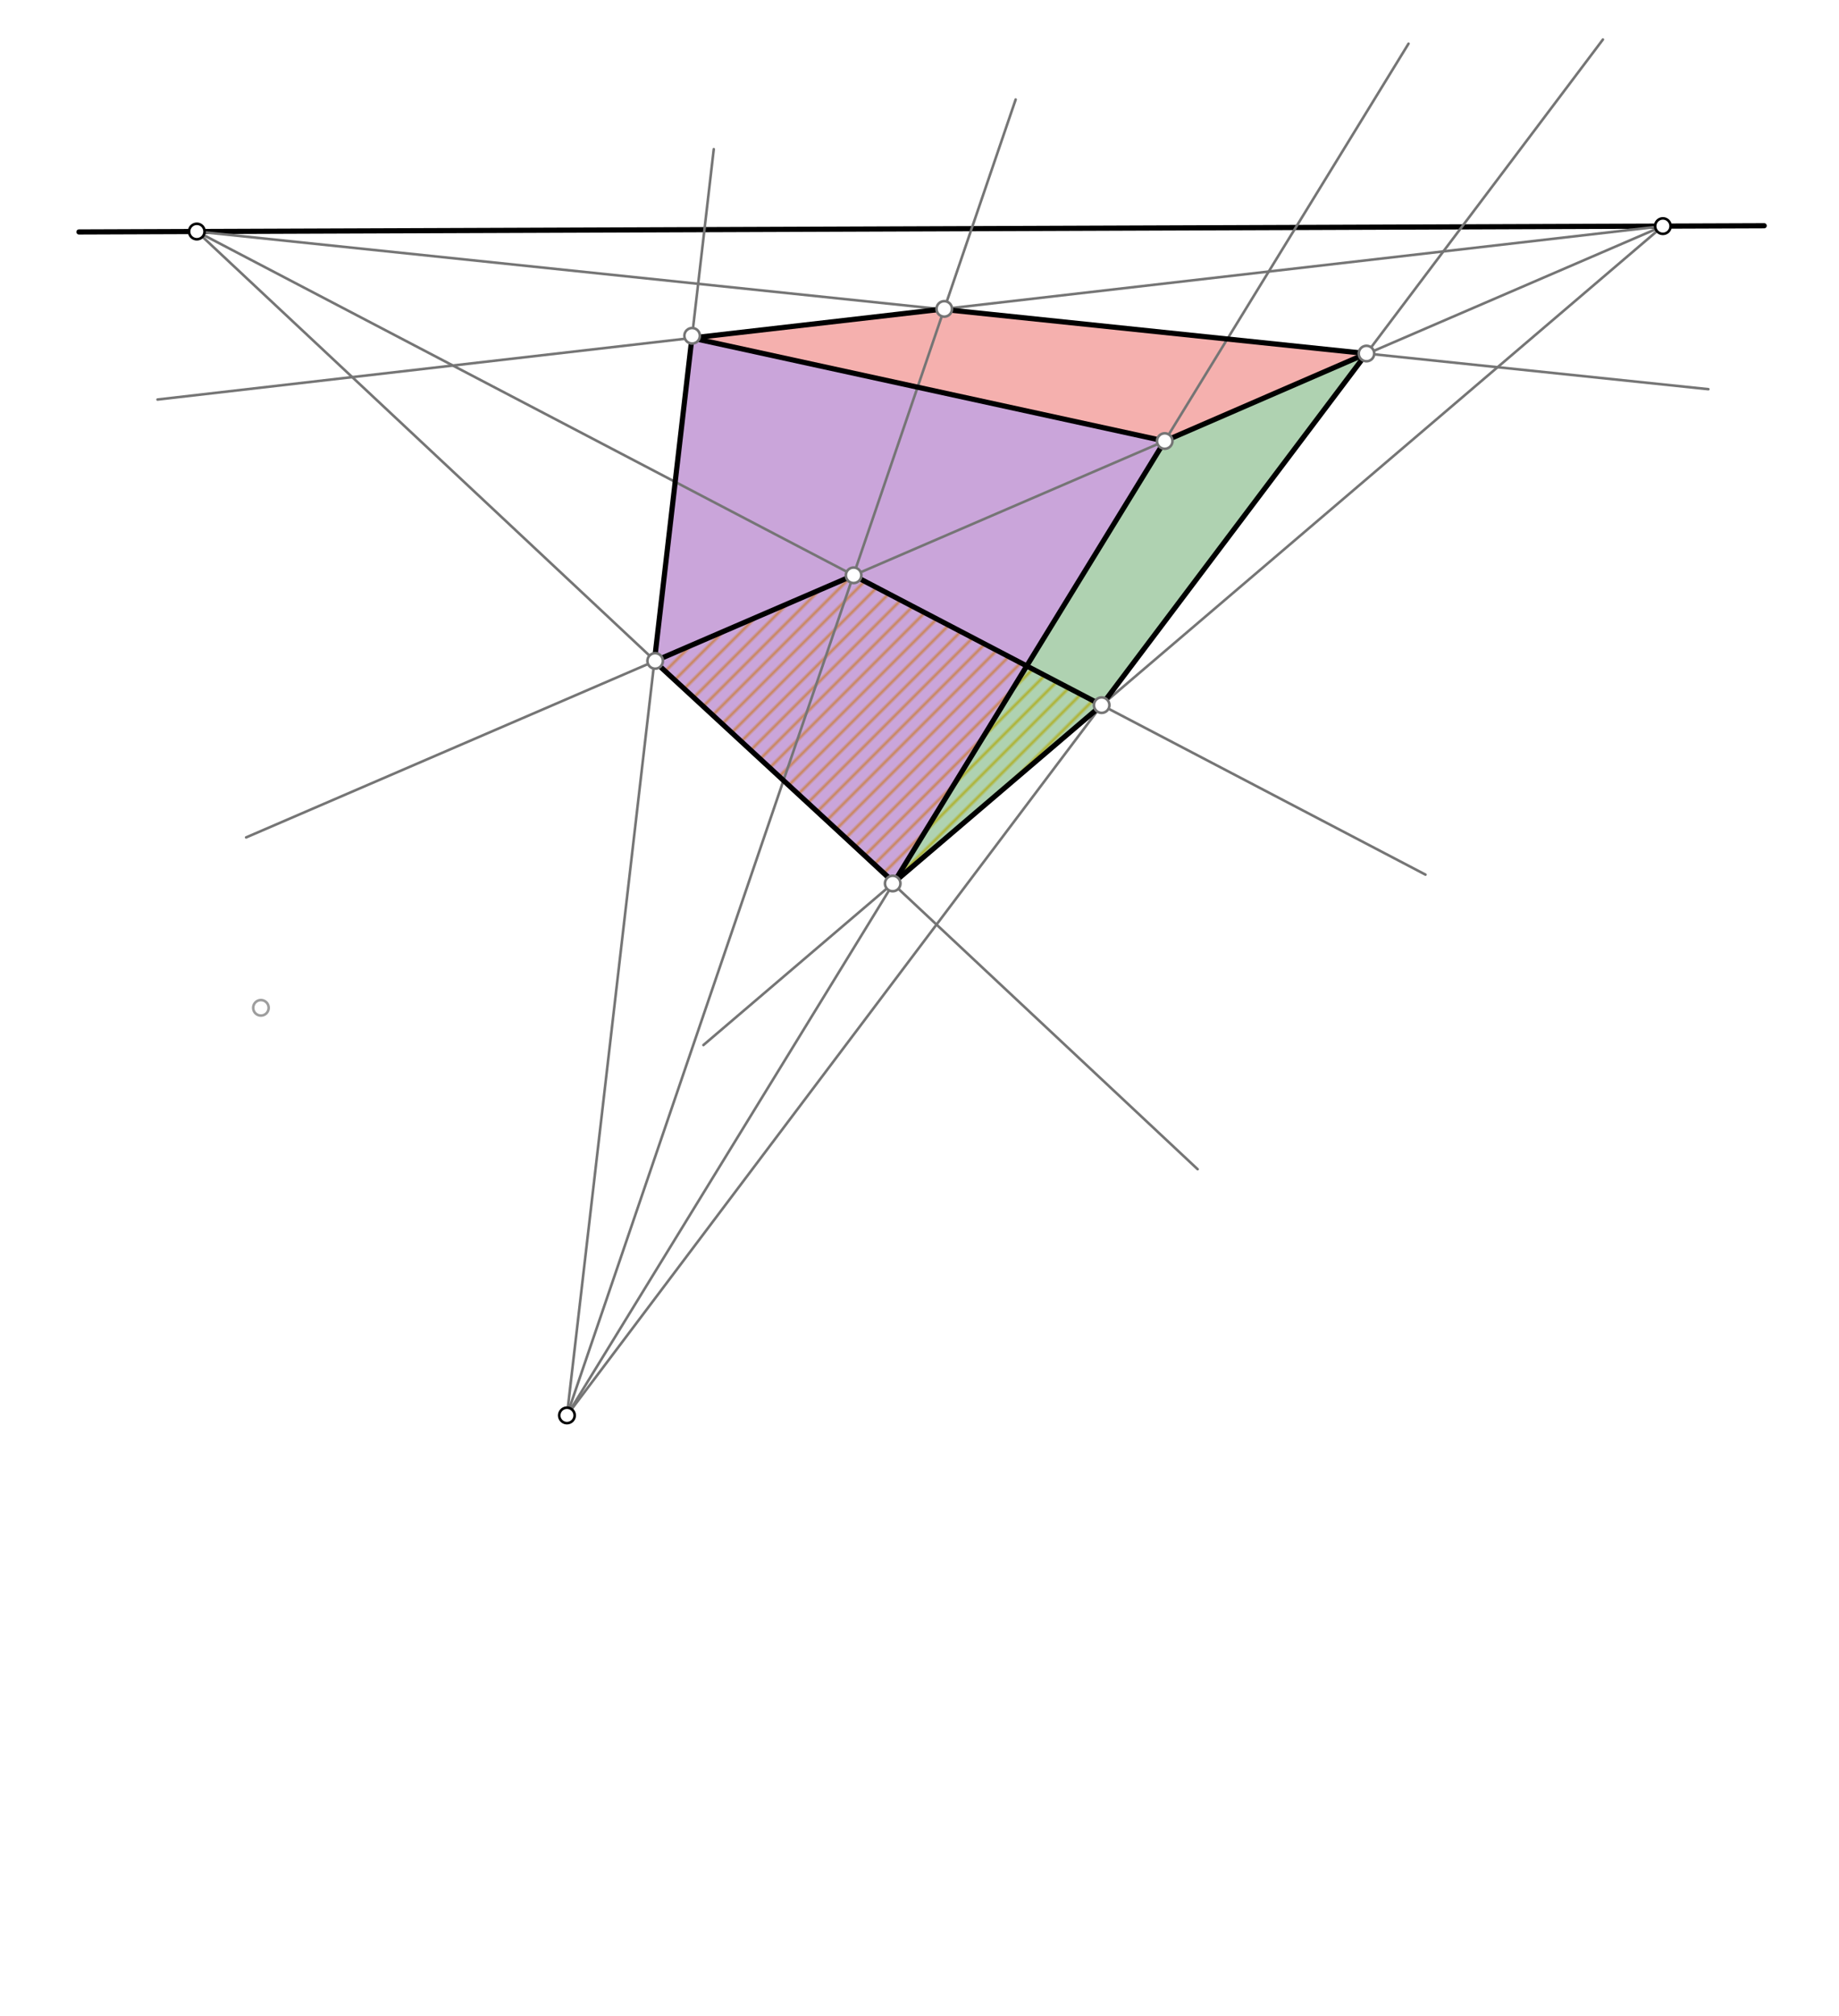 <svg xmlns="http://www.w3.org/2000/svg" class="svg--1it" height="100%" preserveAspectRatio="xMidYMid meet" viewBox="0 0 711.496 779.528" width="100%"><defs><marker id="marker-arrow" markerHeight="16" markerUnits="userSpaceOnUse" markerWidth="24" orient="auto-start-reverse" refX="24" refY="4" viewBox="0 0 24 8"><path d="M 0 0 L 24 4 L 0 8 z" stroke="inherit"></path></marker></defs><g class="aux-layer--1FB"><g class="element--2qn"><defs><pattern height="5" id="fill_63_dy1nfu__pattern-stripes" patternTransform="rotate(-45)" patternUnits="userSpaceOnUse" width="5"><rect fill="#FFCA28" height="1" transform="translate(0,0)" width="5"></rect></pattern></defs><g fill="url(#fill_63_dy1nfu__pattern-stripes)"><path d="M 253.18 255.683 L 330.172 222.482 L 426.227 272.652 L 345.853 341.215 L 253.18 255.683 Z" stroke="none"></path></g></g></g><g class="main-layer--3Vd"><g class="element--2qn"><g fill="#7B1FA2" opacity="0.4"><path d="M 253.18 255.683 L 345.853 341.215 L 450.627 170.54 L 267.681 130.685 L 253.18 255.683 Z" stroke="none"></path></g></g><g class="element--2qn"><g fill="#E53935" opacity="0.4"><path d="M 364.303 119.561 L 267.681 130.685 L 450.627 170.54 L 528.681 136.698 L 364.303 119.561 Z" stroke="none"></path></g></g><g class="element--2qn"><g fill="#388E3C" opacity="0.4"><path d="M 450.627 170.54 L 528.681 136.698 L 426.227 272.652 L 345.853 341.215 L 450.627 170.54 Z" stroke="none"></path></g></g><g class="element--2qn"><line stroke="#000000" stroke-dasharray="none" stroke-linecap="round" stroke-width="2" x1="30.55" x2="682.55" y1="89.688" y2="87.288"></line></g><g class="element--2qn"><line stroke="#757575" stroke-dasharray="none" stroke-linecap="round" stroke-width="1" x1="76.152" x2="551.507" y1="89.52" y2="338.188"></line></g><g class="element--2qn"><line stroke="#757575" stroke-dasharray="none" stroke-linecap="round" stroke-width="1" x1="76.152" x2="463.35" y1="89.52" y2="452.088"></line></g><g class="element--2qn"><line stroke="#757575" stroke-dasharray="none" stroke-linecap="round" stroke-width="1" x1="643.353" x2="95.225" y1="87.432" y2="323.797"></line></g><g class="element--2qn"><line stroke="#757575" stroke-dasharray="none" stroke-linecap="round" stroke-width="1" x1="643.353" x2="272.15" y1="87.432" y2="404.087"></line></g><g class="element--2qn"><line stroke="#757575" stroke-dasharray="none" stroke-linecap="round" stroke-width="1" x1="219.35" x2="620.15" y1="547.288" y2="15.287"></line></g><g class="element--2qn"><line stroke="#757575" stroke-dasharray="none" stroke-linecap="round" stroke-width="1" x1="219.35" x2="544.95" y1="547.288" y2="16.887"></line></g><g class="element--2qn"><line stroke="#757575" stroke-dasharray="none" stroke-linecap="round" stroke-width="1" x1="219.35" x2="392.95" y1="547.288" y2="38.488"></line></g><g class="element--2qn"><line stroke="#757575" stroke-dasharray="none" stroke-linecap="round" stroke-width="1" x1="219.35" x2="276.15" y1="547.288" y2="57.688"></line></g><g class="element--2qn"><line stroke="#757575" stroke-dasharray="none" stroke-linecap="round" stroke-width="1" x1="643.353" x2="60.95" y1="87.432" y2="154.488"></line></g><g class="element--2qn"><line stroke="#757575" stroke-dasharray="none" stroke-linecap="round" stroke-width="1" x1="76.152" x2="660.95" y1="89.52" y2="150.488"></line></g><g class="element--2qn"><line stroke="#000000" stroke-dasharray="none" stroke-linecap="round" stroke-width="2" x1="345.853" x2="426.308" y1="341.215" y2="272.583"></line></g><g class="element--2qn"><line stroke="#000000" stroke-dasharray="none" stroke-linecap="round" stroke-width="2" x1="330.172" x2="426.227" y1="222.482" y2="272.652"></line></g><g class="element--2qn"><line stroke="#000000" stroke-dasharray="none" stroke-linecap="round" stroke-width="2" x1="330.172" x2="253.18" y1="222.482" y2="255.683"></line></g><g class="element--2qn"><line stroke="#000000" stroke-dasharray="none" stroke-linecap="round" stroke-width="2" x1="253.18" x2="345.853" y1="255.683" y2="341.215"></line></g><g class="element--2qn"><line stroke="#000000" stroke-dasharray="none" stroke-linecap="round" stroke-width="2" x1="450.627" x2="345.853" y1="170.54" y2="341.215"></line></g><g class="element--2qn"><line stroke="#000000" stroke-dasharray="none" stroke-linecap="round" stroke-width="2" x1="450.627" x2="267.681" y1="170.54" y2="130.685"></line></g><g class="element--2qn"><line stroke="#000000" stroke-dasharray="none" stroke-linecap="round" stroke-width="2" x1="267.681" x2="253.18" y1="130.685" y2="255.683"></line></g><g class="element--2qn"><line stroke="#000000" stroke-dasharray="none" stroke-linecap="round" stroke-width="2" x1="267.681" x2="364.303" y1="130.685" y2="119.561"></line></g><g class="element--2qn"><line stroke="#000000" stroke-dasharray="none" stroke-linecap="round" stroke-width="2" x1="364.303" x2="528.681" y1="119.561" y2="136.698"></line></g><g class="element--2qn"><line stroke="#000000" stroke-dasharray="none" stroke-linecap="round" stroke-width="2" x1="450.627" x2="528.681" y1="170.54" y2="136.698"></line></g><g class="element--2qn"><line stroke="#000000" stroke-dasharray="none" stroke-linecap="round" stroke-width="2" x1="426.227" x2="528.681" y1="272.652" y2="136.698"></line></g><g class="element--2qn"><circle cx="643.353" cy="87.432" r="3" stroke="#000000" stroke-width="1" fill="#ffffff"></circle>}</g><g class="element--2qn"><circle cx="219.35" cy="547.288" r="3" stroke="#000000" stroke-width="1" fill="#ffffff"></circle>}</g><g class="element--2qn"><circle cx="100.95" cy="389.688" r="3" stroke="#9E9E9E" stroke-width="1" fill="#ffffff"></circle>}</g><g class="element--2qn"><circle cx="76.152" cy="89.52" r="3" stroke="#000000" stroke-width="1" fill="#ffffff"></circle>}</g><g class="element--2qn"><circle cx="253.47" cy="255.558" r="3" stroke="#757575" stroke-width="1" fill="#ffffff"></circle>}</g><g class="element--2qn"><circle cx="330.255" cy="222.446" r="3" stroke="#757575" stroke-width="1" fill="#ffffff"></circle>}</g><g class="element--2qn"><circle cx="345.378" cy="341.62" r="3" stroke="#757575" stroke-width="1" fill="#ffffff"></circle>}</g><g class="element--2qn"><circle cx="426.227" cy="272.652" r="3" stroke="#757575" stroke-width="1" fill="#ffffff"></circle>}</g><g class="element--2qn"><circle cx="267.78" cy="129.83" r="3" stroke="#757575" stroke-width="1" fill="#ffffff"></circle>}</g><g class="element--2qn"><circle cx="450.627" cy="170.54" r="3" stroke="#757575" stroke-width="1" fill="#ffffff"></circle>}</g><g class="element--2qn"><circle cx="365.329" cy="119.443" r="3" stroke="#757575" stroke-width="1" fill="#ffffff"></circle>}</g><g class="element--2qn"><circle cx="528.681" cy="136.698" r="3" stroke="#757575" stroke-width="1" fill="#ffffff"></circle>}</g></g><g class="snaps-layer--2PT"></g><g class="temp-layer--rAP"></g></svg>